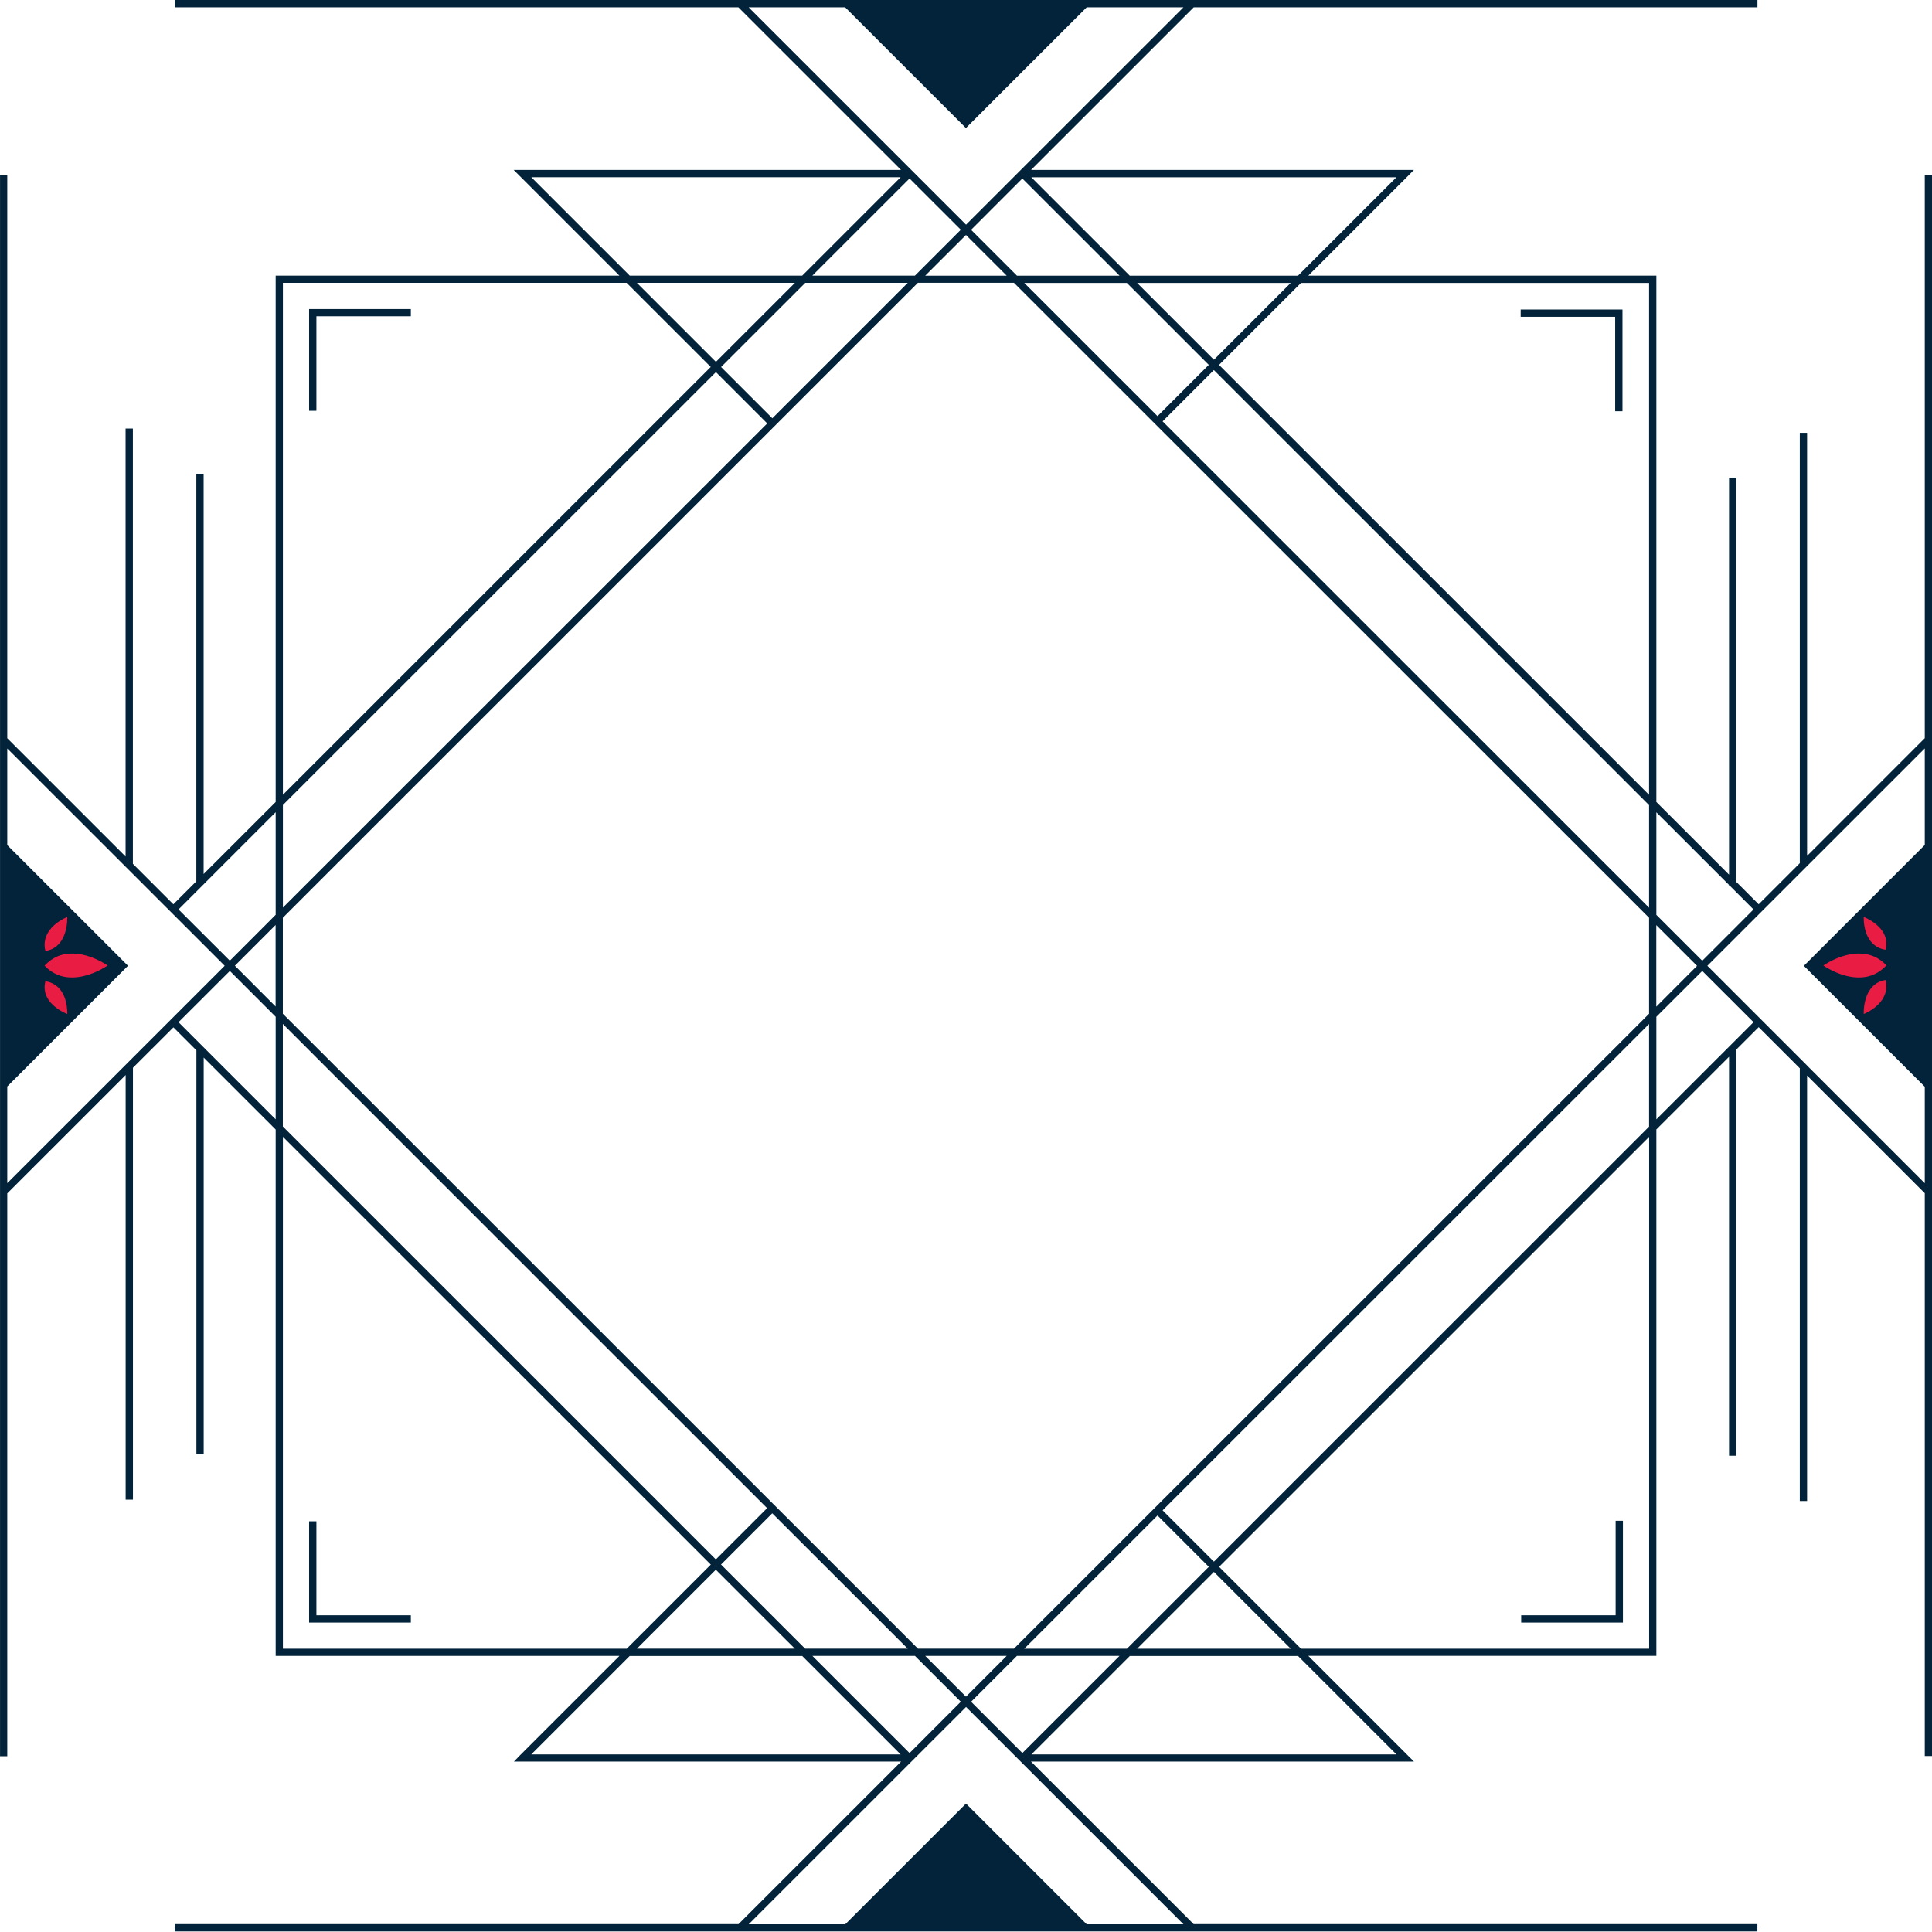 <svg width="1906" height="1906" viewBox="0 0 1906 1906" fill="none" xmlns="http://www.w3.org/2000/svg">
<path d="M1898.87 172.984V728.228C1892.63 734.531 1858.3 768.784 1805.13 822.01L1782.77 844.357V427.017H1775.58V851.552L1735.01 892.108L1712.98 870.079V471.33H1705.78V862.884L1634.07 791.195V271.923H1290.7L1388.9 173.748L1394.88 167.636H1017.18C1107.8 77.038 1169.13 15.726 1177.66 7.194H1733.8V0H172.298V7.194H728.44L888.921 167.636H506.76L611.073 271.923H271.962V791.195L200.892 862.248V467.446H193.696V869.442L171.024 892.108L131.095 852.188V422.752H123.899V844.994C57.223 778.334 14.237 735.295 7.168 728.291V172.984H0.036V1732.58H7.168V1177.34C16.848 1167.66 59.834 1124.68 123.963 1060.57V1479.44H131.159V1053.38C143.705 1040.83 157.078 1027.46 171.088 1013.52L193.759 1036.19V1434.81H200.955V1043.32L271.962 1114.31V1633.64H611.073L512.938 1731.75L507.015 1737.87H888.985L728.568 1898.24H172.298V1905.44H1733.74V1898.24H1177.6L1017.11 1737.87H1394.95L1290.7 1633.58H1634.07V1114.24L1705.78 1042.55V1436.15H1712.98V1035.36L1735.01 1013.33L1775.58 1053.89V1480.78H1782.77V1061.08L1898.87 1177.15V1732.39H1906V172.984H1898.87ZM1705.78 873.071V874.09H1706.8L1729.92 897.201L1679.35 947.817L1634.07 902.549V801.382L1705.78 873.071ZM1626.94 1111.38L1197.59 1540.62L1146.96 1490.01L1626.88 1010.21V1111.38H1626.94ZM1111.68 1626.51H1010.49L1141.93 1495.1L1192.56 1545.72L1111.75 1626.51H1111.68ZM1197.59 1550.75L1273.37 1626.51H1121.81L1197.59 1550.75ZM1008.64 1729.46L958.017 1678.85L1003.23 1633.64H1104.42L1008.58 1729.46H1008.64ZM897.327 1729.46L801.485 1633.64H902.677L947.891 1678.85L897.327 1729.46ZM711.31 1543.49L761.874 1492.94L895.481 1626.45H794.289L711.31 1543.49ZM784.163 1626.45H628.331L706.215 1548.58L784.099 1626.45H784.163ZM271.898 992.957C258.143 979.141 244.706 965.707 231.714 952.719C244.769 939.667 258.143 926.297 271.898 912.545V992.957ZM706.215 1538.4L279.031 1111.31V1010.15C313.61 1044.72 351.183 1082.35 391.622 1122.77L756.779 1487.84L706.215 1538.4ZM912.802 1633.64H993.106L952.986 1673.82L912.802 1633.64ZM1000.3 1626.45H905.606L396.716 1117.68C355.514 1076.49 316.03 1037.01 279.031 1000.09V905.414C467.659 716.831 717.169 467.382 905.542 278.991H1000.3L1626.88 905.414V1000.09L1000.3 1626.45ZM279.094 794.187L706.279 367.106L756.907 417.722C636.037 538.499 480.141 694.357 279.094 895.355V794.187ZM794.352 279.054H895.544C856.698 317.891 812.374 362.204 761.938 412.628L711.373 362.077L794.352 279.118V279.054ZM706.279 356.983L628.331 279.054H784.227L706.279 356.983ZM897.327 176.104L947.891 226.656C933.69 240.854 918.597 255.879 902.613 271.923H801.421L897.264 176.104H897.327ZM1008.58 176.104L1104.49 271.987H1003.3L958.017 226.72C975.657 209.084 992.597 192.148 1008.58 176.104ZM1192.5 359.975L1141.93 410.527L1010.49 279.118H1111.68L1192.56 359.975H1192.5ZM1121.75 279.118H1273.37L1197.59 354.882L1121.81 279.118H1121.75ZM1197.53 365.069L1626.88 794.315V895.482L1146.96 415.684L1197.53 365.133V365.069ZM993.17 271.987H912.739C926.558 258.171 939.931 244.737 952.986 231.813L993.17 271.987ZM1634.01 912.672L1674.19 952.846L1634.01 993.084V912.672ZM1626.88 279.118V784.128L1202.62 359.975L1283.5 279.118H1626.88ZM1280.44 271.987H1114.55L1017.43 174.894H1377.62L1280.51 271.987H1280.44ZM833.772 7.194L952.922 126.316L1072.07 7.194H1167.53C1152.89 21.774 1105.76 68.888 953.05 221.626L738.566 7.194H833.772ZM524.082 174.831H888.539L791.423 271.923H621.262L524.146 174.831H524.082ZM279.094 279.054H618.205L701.184 362.013L279.094 784.064V279.054ZM271.962 801.318V902.485C257.124 917.32 242.094 932.345 226.747 947.753C209.043 930.117 192.103 913.182 176.119 897.201L271.962 801.318ZM123.963 1050.45C86.39 1088.01 47.48 1126.91 7.168 1167.21V1071.84L126.255 952.783L7.168 833.725V738.415C21.625 752.867 61.426 792.596 123.899 855.053C126.128 857.345 128.421 859.574 130.777 861.929C157.269 888.415 187.582 918.721 221.652 952.783C192.422 982.006 162.236 1012.18 131.159 1043.25C128.803 1045.61 126.383 1048.03 123.963 1050.45ZM176.119 1008.43C192.167 992.384 209.107 975.448 226.747 957.876C241.203 972.329 256.232 987.354 271.962 1003.08V1104.25L176.119 1008.43ZM279.094 1626.51V1121.5L701.248 1543.55L618.269 1626.51H279.094ZM621.198 1633.71H791.423L888.539 1730.8H524.082L621.198 1633.71ZM1072.07 1898.37L952.986 1779.31L833.899 1898.37H738.63L953.05 1684L1167.53 1898.37H1072.14H1072.07ZM1377.69 1730.8H1017.5L1114.61 1633.71H1280.57L1377.69 1730.8ZM1626.94 1626.51H1283.5L1202.69 1545.72L1626.94 1121.56V1626.57V1626.51ZM1634.07 1104.25V1003.08L1679.35 957.876L1729.92 1008.43L1634.07 1104.25ZM1782.77 1051.15L1775.58 1043.95L1684.38 952.783L1775.58 861.611L1782.77 854.417L1810.16 827.039C1866.33 770.949 1889.32 747.901 1898.87 738.351V833.597L1779.59 952.846L1898.87 1072.1V1167.28L1782.77 1051.21V1051.15Z" fill="#022339"/>
<path d="M304.95 304.903V405.243H312.146V312.034H405.314V304.903H304.95Z" fill="#022339"/>
<path d="M312.146 1593.53V1500.83H304.95V1600.73H405.314V1593.53H312.146Z" fill="#022339"/>
<path d="M1601.09 1600.73V1500.32H1593.89V1593.53H1500.72V1600.73H1601.09Z" fill="#022339"/>
<path d="M1593.44 312.543V405.689H1600.64V305.349H1500.21V312.543H1593.44Z" fill="#022339"/>
<path d="M55.344 944.153C52.055 945.705 48.006 948.278 44 952.648C47.88 956.854 51.844 959.346 55.091 960.857C77.737 971.598 104.01 953.995 106.161 952.484C104.179 951.096 77.99 933.411 55.344 944.112L55.344 944.153Z" fill="#E91D43"/>
<path d="M53.324 935.182C51.338 936.374 48.566 937.65 44.802 938.203C43.851 934.544 43.892 931.524 44.182 929.184C46.167 913.017 64.823 905.274 66.354 904.636C66.436 906.21 66.974 926.886 53.324 935.182Z" fill="#E91D43"/>
<path d="M53.324 970.949C51.338 969.802 48.566 968.573 44.802 968.04C43.851 971.564 43.892 974.472 44.182 976.726C46.167 992.294 64.823 999.75 66.354 1000.36C66.436 998.848 66.974 978.938 53.324 970.949Z" fill="#E91D43"/>
<path d="M1849.66 960.847C1852.95 959.295 1856.99 956.722 1861 952.352C1857.12 948.146 1853.16 945.654 1849.91 944.143C1827.26 933.402 1800.99 951.005 1798.84 952.516C1800.82 953.904 1827.01 971.589 1849.66 960.888L1849.66 960.847Z" fill="#E91D43"/>
<path d="M1851.68 969.818C1853.66 968.626 1856.43 967.35 1860.2 966.797C1861.15 970.456 1861.11 973.476 1860.82 975.816C1858.83 991.983 1840.18 999.726 1838.65 1000.36C1838.56 998.79 1838.03 978.114 1851.68 969.818Z" fill="#E91D43"/>
<path d="M1851.68 934.051C1853.66 935.198 1856.43 936.427 1860.2 936.96C1861.15 933.436 1861.11 930.528 1860.82 928.274C1858.83 912.706 1840.18 905.25 1838.65 904.636C1838.56 906.152 1838.03 926.062 1851.68 934.051Z" fill="#E91D43"/>
</svg>

